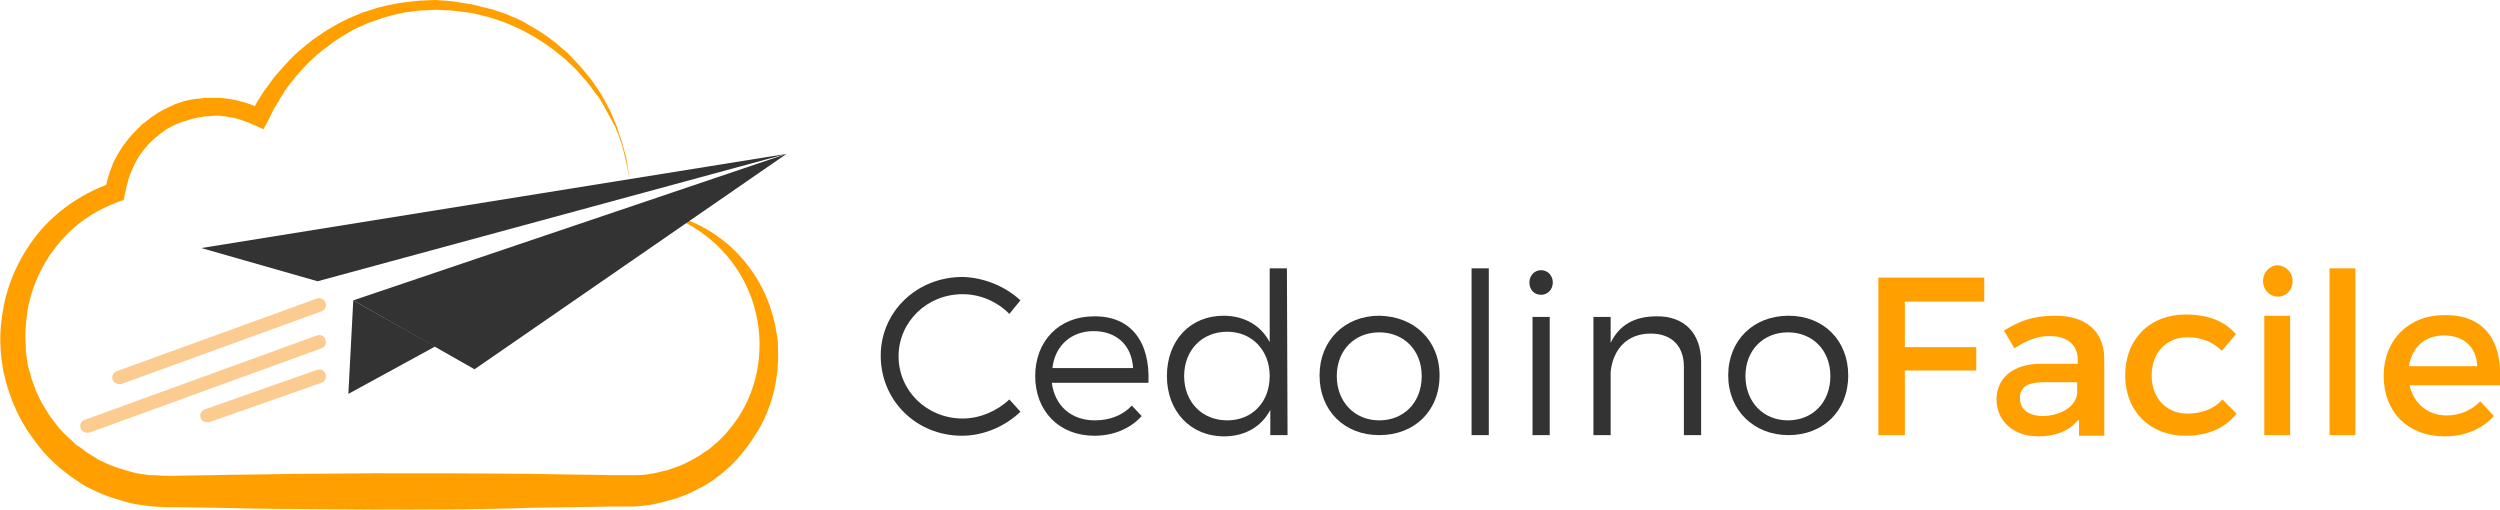 <?xml version="1.0" encoding="utf-8"?>
<!-- Generator: Adobe Illustrator 19.0.0, SVG Export Plug-In . SVG Version: 6.00 Build 0)  -->
<svg version="1.1" id="cedolino_facile_logo" xmlns="http://www.w3.org/2000/svg" xmlns:xlink="http://www.w3.org/1999/xlink"
	 x="0px" y="0px" viewBox="-2408.2 7007.6 406.2 82.8" style="enable-background:new -2408.2 7007.6 406.2 82.8;"
	 xml:space="preserve">
<style type="text/css">
	.st0{fill:#333333;}
	.st1{fill:#FFA000;}
	.st2{fill:#FCCB90;}
</style>
<path class="st0" d="M-2242.4,7056.4l-1.8,2.2c-2-2-4.7-3.2-7.6-3.2c-5.8,0-10.4,4.5-10.4,10.1s4.6,10.1,10.4,10.1
	c2.8,0,5.6-1.2,7.6-3.1l1.8,2c-2.5,2.4-6,3.9-9.5,3.9c-7.4,0-13.2-5.7-13.2-13c0-7.2,5.9-12.8,13.3-12.8
	C-2248.3,7052.7-2244.9,7054.1-2242.4,7056.4z"/>
<path class="st0" d="M-2221.6,7069.8h-15.7c0.5,3.8,3.2,6.1,7,6.1c2.4,0,4.5-0.8,6-2.4l1.6,1.7c-1.8,2-4.5,3.2-7.7,3.2
	c-5.7,0-9.6-4-9.6-9.7s3.9-9.7,9.5-9.7C-2224.4,7058.9-2221.3,7063.2-2221.6,7069.8z M-2224.1,7067.4c-0.2-3.7-2.7-6-6.4-6
	c-3.7,0-6.3,2.4-6.7,6H-2224.1z"/>
<path class="st0" d="M-2199,7078.3h-2.8v-4.1c-1.4,2.7-4.1,4.3-7.5,4.3c-5.5,0-9.3-4.1-9.3-9.8c0-5.8,3.8-9.8,9.2-9.8
	c3.4,0,6.1,1.6,7.5,4.3v-12h2.8L-2199,7078.3L-2199,7078.3z M-2201.9,7068.7c0-4.2-2.9-7.2-6.9-7.2c-4.1,0-7,3-7,7.2s2.9,7.2,7,7.2
	C-2204.7,7075.9-2201.9,7072.9-2201.9,7068.7z"/>
<path class="st0" d="M-2174.3,7068.6c0,5.8-4.1,9.7-9.8,9.7c-5.7,0-9.7-4-9.7-9.7s4.1-9.7,9.7-9.7
	C-2178.4,7059-2174.3,7062.9-2174.3,7068.6z M-2191,7068.7c0,4.2,2.9,7.2,6.9,7.2s6.9-2.9,6.9-7.2c0-4.2-2.9-7.1-6.9-7.1
	S-2191,7064.5-2191,7068.7z"/>
<path class="st0" d="M-2169.1,7078.3v-27.1h2.8v27.1H-2169.1z"/>
<path class="st0" d="M-2155.9,7053.5c0,1.1-0.8,2-1.9,2c-1.1,0-1.9-0.8-1.9-2c0-1.1,0.8-2,1.9-2
	C-2156.7,7051.5-2155.9,7052.4-2155.9,7053.5z M-2159.2,7078.3v-19.2h2.8v19.2H-2159.2z"/>
<path class="st0" d="M-2131.8,7066.4v11.9h-2.8v-11.1c0-3.4-2-5.4-5.4-5.4c-3.8,0-6.1,2.5-6.5,6.2v10.3h-2.8v-19.2h2.8v4.2
	c1.4-2.9,3.9-4.3,7.4-4.3C-2134.5,7058.9-2131.8,7061.8-2131.8,7066.4z"/>
<path class="st0" d="M-2107.9,7068.6c0,5.8-4.1,9.7-9.7,9.7c-5.6,0-9.8-4-9.8-9.7s4.1-9.7,9.8-9.7
	C-2111.9,7058.9-2107.9,7062.9-2107.9,7068.6z M-2124.6,7068.7c0,4.2,2.9,7.2,6.9,7.2s6.9-2.9,6.9-7.2c0-4.2-2.9-7.1-6.9-7.1
	S-2124.6,7064.5-2124.6,7068.7z"/>
<polygon class="st0" points="-2350.8,7056.4 -2351.6,7071.6 -2337.5,7063.9 "/>
<polygon class="st0" points="-2375.5,7047.9 -2280.4,7032.6 -2356.6,7053.3 "/>
<path class="st0" d="M-2350.8,7056.4"/>
<path class="st1" d="M-2098.7,7056.6v7.4h11.6v3.8h-11.6v10.5h-4.3v-25.6h17.2v3.9L-2098.7,7056.6L-2098.7,7056.6z"/>
<path class="st1" d="M-2070.6,7075.9c-1.4,1.7-3.6,2.6-6.4,2.6c-4.2,0-6.8-2.6-6.8-6c0-3.5,2.7-5.8,7.3-5.8h5.9v-0.6
	c0-2.4-1.6-3.9-4.6-3.9c-1.9,0-3.8,0.7-5.7,2l-1.7-2.9c2.7-1.6,4.7-2.4,8.4-2.4c5,0,7.8,2.6,7.9,6.8v12.7h-4.1v-2.5L-2070.6,7075.9
	L-2070.6,7075.9z M-2070.7,7071.5v-1.8h-5.3c-2.7,0-4,0.7-4,2.6c0,1.8,1.4,2.9,3.8,2.9C-2073.2,7075.1-2070.9,7073.6-2070.7,7071.5z
	"/>
<path class="st1" d="M-2044.9,7061.9l-2.3,2.7c-1.4-1.4-3.2-2.2-5.6-2.2c-3.4,0-5.8,2.5-5.8,6.2s2.4,6.2,5.8,6.2
	c2.4,0,4.4-0.8,5.7-2.3l2.3,2.3c-1.8,2.3-4.6,3.6-8.3,3.6c-5.8,0-9.8-4-9.8-9.8c0-5.9,4-9.9,9.8-9.9
	C-2049.4,7058.7-2046.7,7059.8-2044.9,7061.9z"/>
<path class="st1" d="M-2035.7,7053.3c0,1.5-1.1,2.5-2.4,2.5s-2.4-1.1-2.4-2.5c0-1.5,1.1-2.6,2.4-2.6
	C-2036.8,7050.8-2035.7,7051.8-2035.7,7053.3z M-2040.3,7078.3v-19.4h4.2v19.4H-2040.3z"/>
<path class="st1" d="M-2029.7,7078.3v-27.1h4.2v27.1H-2029.7z"/>
<path class="st1" d="M-2002,7070.2h-14.7c0.7,3,3,4.9,6,4.9c2.1,0,4.1-0.8,5.5-2.3l2.2,2.4c-1.9,2.1-4.7,3.3-8,3.3
	c-6,0-9.9-4-9.9-9.8c0-5.9,4.1-9.9,9.8-9.9C-2004.3,7058.7-2001.5,7063.2-2002,7070.2z M-2005.7,7067.1c-0.1-3.1-2.2-5-5.4-5
	c-3.1,0-5.2,1.9-5.7,5H-2005.7z"/>
<path class="st1" d="M-2305.9,7036.7l-0.5-2.5c-0.2-0.8-0.4-1.6-0.6-2.5c-0.2-0.8-0.5-1.6-0.8-2.4c-0.2-0.4-0.3-0.8-0.5-1.2
	l-0.6-1.1l-0.6-1.1c-0.2-0.4-0.4-0.7-0.6-1.1c-0.4-0.7-0.8-1.5-1.4-2.1c-0.5-0.7-1-1.4-1.5-2c-0.6-0.6-1.1-1.3-1.7-1.9l-1.8-1.7
	l-2-1.6c-1.4-1-2.8-1.9-4.3-2.7c-0.7-0.4-1.5-0.7-2.3-1.1c-0.4-0.2-0.8-0.3-1.2-0.5l-1.2-0.4l-1.2-0.4c-0.4-0.1-0.8-0.2-1.2-0.3
	c-0.8-0.2-1.6-0.4-2.5-0.5c-0.8-0.1-1.6-0.2-2.5-0.3l-2.5-0.1c-0.8,0-1.7,0.1-2.5,0.1c-0.8,0.1-1.6,0.2-2.4,0.3
	c-1.6,0.3-3.2,0.7-4.8,1.3l-1.2,0.4l-1.1,0.5c-0.8,0.3-1.5,0.7-2.2,1.1s-1.4,0.9-2.1,1.3c-0.7,0.5-1.3,1-2,1.5
	c-1.3,1-2.5,2.1-3.6,3.4l-0.8,0.9l-0.8,1c-0.5,0.6-1,1.3-1.4,2c-0.5,0.7-0.8,1.4-1.3,2.1c-0.4,0.7-0.7,1.5-1.1,2.2l-0.7,1.3
	l-1.3-0.6c-1.1-0.5-2.2-0.9-3.3-1.2c-0.6-0.1-1.1-0.2-1.7-0.3c-0.3,0-0.6-0.1-0.9-0.1h-0.4h-0.4l-1,0.1h-0.5l-0.4,0.1l-0.8,0.1
	l-0.8,0.2c-0.6,0.1-1.1,0.4-1.7,0.5c-0.5,0.2-1.1,0.4-1.6,0.7l-0.8,0.4l-0.7,0.5c-0.5,0.3-0.9,0.7-1.4,1.1c-0.4,0.4-0.9,0.8-1.2,1.2
	l-0.6,0.7l-0.5,0.7c-0.4,0.5-0.6,1-0.9,1.5c-0.2,0.5-0.5,1-0.7,1.6l-0.3,0.8l-0.2,0.8c-0.2,0.5-0.2,1.1-0.4,1.7l-0.2,1l-0.9,0.3
	c-3.8,1.4-7.2,3.7-9.7,6.8c-2.6,3.1-4.3,6.8-5,10.7c-0.3,2-0.5,3.9-0.3,6v0.8c0,0.3,0.1,0.5,0.1,0.7l0.2,1.4c0.1,0.5,0.2,1,0.4,1.4
	c0.1,0.5,0.2,1,0.4,1.4l0.5,1.4c0.2,0.5,0.4,0.9,0.6,1.3c0.4,0.9,1,1.7,1.5,2.6c1.1,1.6,2.4,3.2,3.9,4.4l0.5,0.5
	c0.2,0.2,0.4,0.3,0.6,0.4l1.2,0.9l1.3,0.8l0.6,0.4l0.7,0.3c1.7,0.9,3.6,1.4,5.5,1.9l1.4,0.2c0.2,0,0.5,0.1,0.7,0.1h0.7l1.5,0.1h1.6
	l6.5-0.1c4.3-0.1,8.6-0.1,13-0.2l13-0.1c8.6,0,17.3,0,25.9,0.1l13,0.2h3.1c1.1,0,2.2,0,3-0.2c0.9-0.1,1.8-0.4,2.8-0.6
	c0.9-0.3,1.8-0.6,2.7-1s1.7-0.9,2.6-1.4c0.4-0.3,0.8-0.6,1.2-0.8c0.4-0.3,0.8-0.6,1.1-0.9c1.5-1.2,2.8-2.8,3.9-4.4
	c2.2-3.3,3.4-7.3,3.5-11.3c0.1-4.1-0.9-8.2-3-11.8c-2.1-3.6-5.2-6.6-9-8.6l0.2-0.5c4.1,1.6,7.8,4.4,10.4,8.1c1.3,1.8,2.4,3.9,3.1,6
	l0.5,1.6l0.4,1.7c0.1,0.6,0.2,1.2,0.3,1.8s0.1,1.1,0.1,1.6c0.2,4.7-0.8,9.3-3.2,13.4c-1.2,2-2.6,3.9-4.3,5.6
	c-1.7,1.6-3.6,3.1-5.8,4.1c-1,0.6-2.2,1-3.3,1.4c-1.2,0.3-2.3,0.7-3.5,0.9c-1.3,0.3-2.3,0.3-3.4,0.4h-0.2h-0.3h-0.4h-0.8h-1.6
	l-13,0.2c-8.4,0.3-17,0.3-25.7,0.3l-13-0.1c-4.3,0-8.6-0.1-13-0.2l-6.5-0.1h-1.6l-1.8-0.1l-0.9-0.1c-0.3,0-0.6-0.1-0.9-0.1l-1.8-0.3
	c-2.3-0.6-4.6-1.3-6.7-2.4l-0.8-0.4l-0.8-0.5l-1.5-1c-0.9-0.7-1.9-1.4-2.7-2.2c-1.8-1.6-3.2-3.5-4.5-5.4c-0.6-1-1.2-2-1.7-3.1
	c-0.2-0.5-0.5-1.1-0.7-1.6l-0.6-1.7c-0.2-0.5-0.3-1.1-0.5-1.7c-0.1-0.6-0.3-1.1-0.4-1.7c-0.2-1.2-0.4-2.5-0.4-3.5
	c-0.2-2.3,0.1-4.7,0.5-6.9c0.9-4.6,3.1-8.9,6.1-12.4c3.1-3.5,7.1-6.1,11.5-7.6l-1.2,1.4c0.2-0.7,0.3-1.4,0.5-2.1l0.3-1
	c0.1-0.3,0.3-0.7,0.4-1c0.2-0.7,0.6-1.3,0.9-1.9c0.4-0.6,0.7-1.2,1.2-1.8l0.6-0.8l0.7-0.8c0.5-0.5,1-1,1.5-1.5
	c0.6-0.4,1.1-0.9,1.7-1.3l0.9-0.6l0.9-0.5c0.6-0.3,1.3-0.6,1.9-0.9c0.7-0.2,1.3-0.5,2-0.6l1-0.2l1.1-0.1l0.5-0.1h0.5h1h0.1h0.1h0.1
	h0.3h0.5c0.4,0,0.7,0.1,1,0.1c0.7,0.1,1.4,0.2,2.1,0.4c1.4,0.3,2.7,0.8,3.9,1.5l-2,0.7c0.4-0.8,0.8-1.6,1.3-2.4s0.9-1.5,1.5-2.2
	c0.5-0.7,1-1.5,1.6-2.1l0.9-1l0.9-1c1.2-1.3,2.6-2.4,4-3.5c0.7-0.5,1.5-1,2.2-1.5c0.8-0.4,1.5-0.9,2.3-1.3s1.6-0.8,2.4-1.1l1.2-0.5
	l1.3-0.4c1.7-0.6,3.4-0.9,5.2-1.2c0.9-0.1,1.8-0.2,2.7-0.3c0.9,0,1.7-0.1,2.6-0.1l2.6,0.2c0.9,0.1,1.7,0.3,2.6,0.4
	c0.9,0.1,1.7,0.4,2.6,0.6c0.4,0.1,0.9,0.2,1.3,0.3l1.2,0.4l1.2,0.4c0.4,0.2,0.8,0.4,1.2,0.5c0.8,0.4,1.6,0.7,2.3,1.2
	c1.5,0.8,3,1.8,4.4,2.9l2,1.7l1.8,1.9c0.6,0.6,1.1,1.3,1.7,2c0.6,0.7,1,1.4,1.5,2.1s0.9,1.5,1.3,2.2c0.2,0.4,0.4,0.8,0.6,1.1
	l0.5,1.2l0.5,1.2c0.2,0.4,0.3,0.8,0.4,1.2c0.3,0.8,0.6,1.6,0.8,2.5c0.2,0.8,0.5,1.7,0.6,2.5L-2305.9,7036.7L-2305.9,7036.7z"/>
<g>
	<path class="st2" d="M-2374.6,7076.2c-0.5,0-0.9-0.3-1-0.7c-0.2-0.6,0.1-1.2,0.7-1.4l18.2-6.4c0.6-0.2,1.2,0.1,1.4,0.7
		s-0.1,1.2-0.7,1.4l-18.2,6.4C-2374.4,7076.2-2374.5,7076.2-2374.6,7076.2z"/>
</g>
<g>
	<path class="st2" d="M-2394.1,7077.9c-0.4,0-0.9-0.3-1-0.7c-0.2-0.6,0.1-1.2,0.7-1.4l37.7-13.7c0.6-0.2,1.2,0.1,1.4,0.7
		s-0.1,1.2-0.7,1.4l-37.7,13.7C-2393.8,7077.9-2394,7077.9-2394.1,7077.9z"/>
</g>
<g>
	<path class="st2" d="M-2388.9,7070c-0.4,0-0.9-0.3-1-0.7c-0.2-0.6,0.1-1.2,0.7-1.4l32.5-11.8c0.6-0.2,1.2,0.1,1.4,0.7
		s-0.1,1.2-0.7,1.4l-32.5,11.8C-2388.6,7070-2388.8,7070-2388.9,7070z"/>
</g>
<polygon class="st0" points="-2280.4,7032.6 -2350.8,7056.4 -2331.1,7067.6 "/>
</svg>
